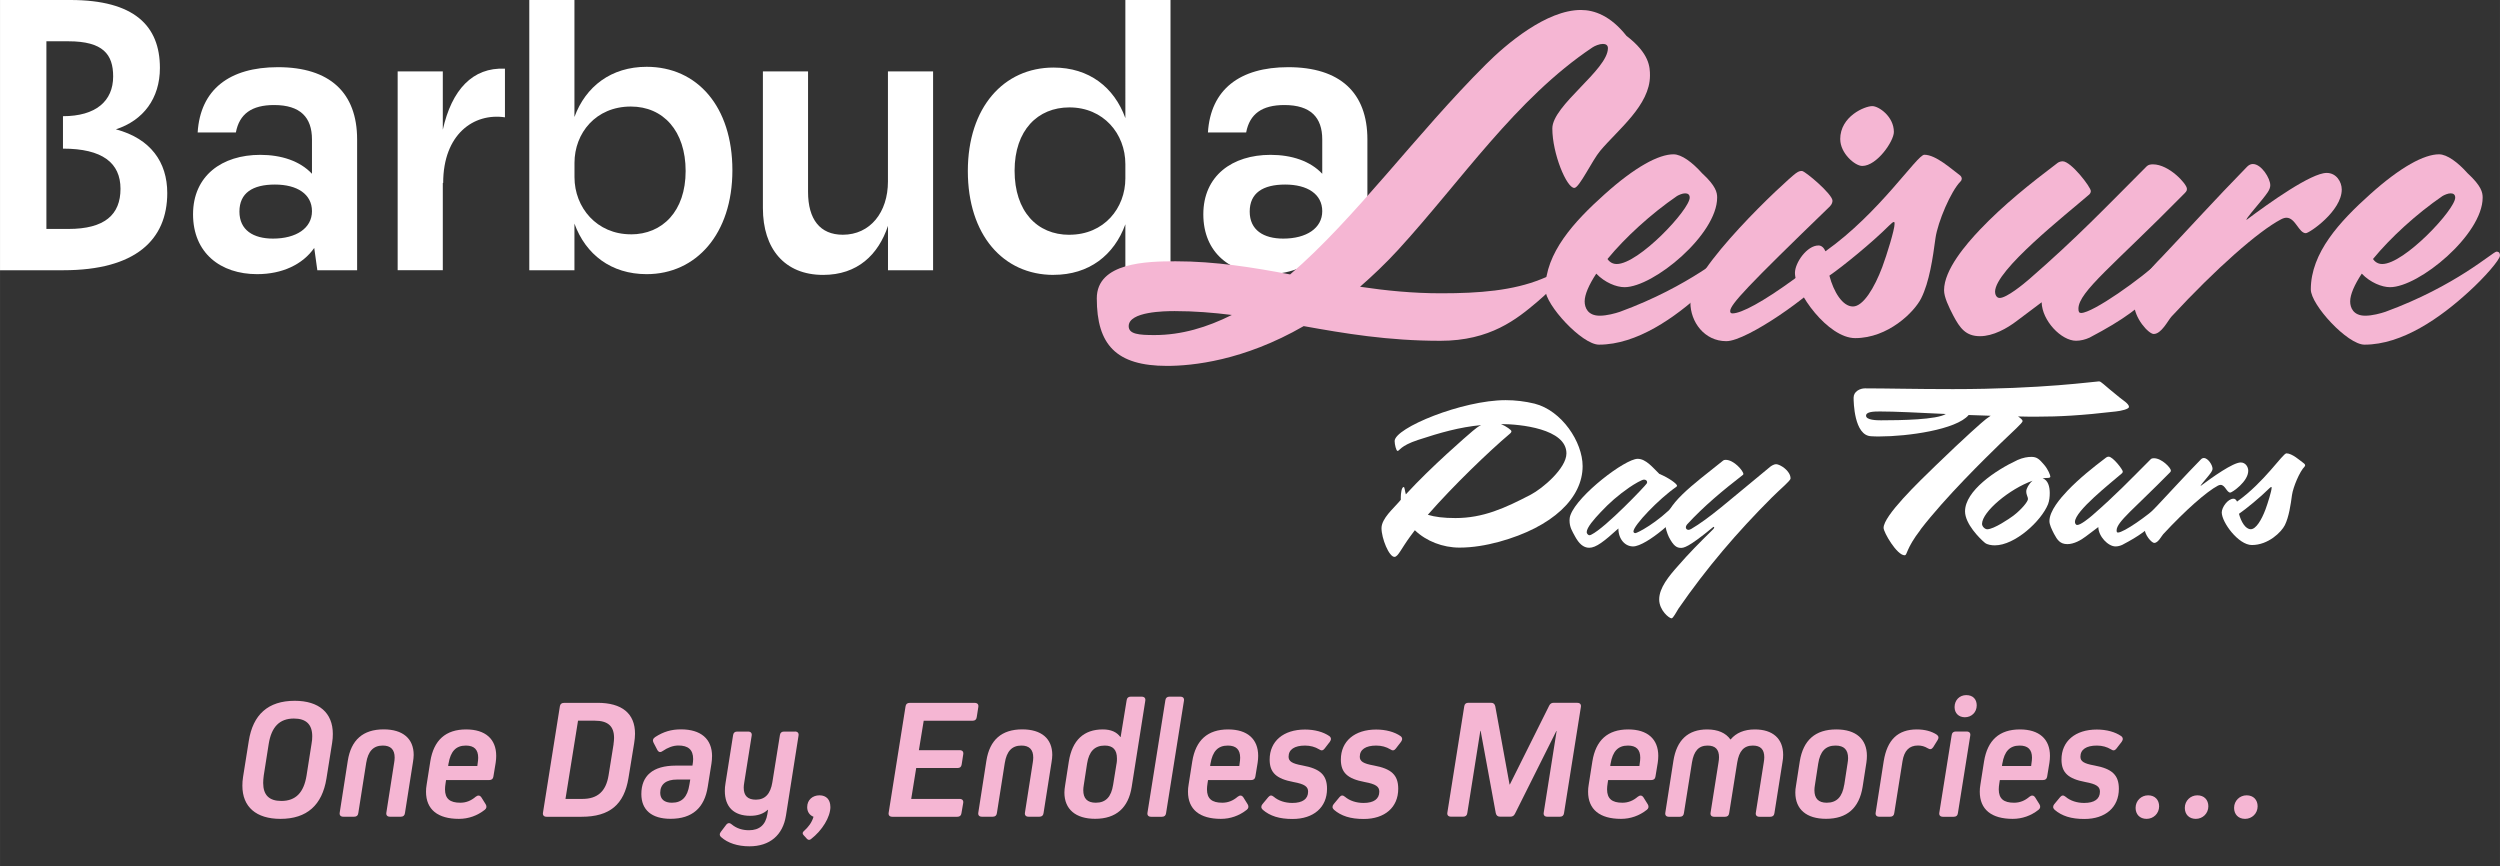 <svg xmlns="http://www.w3.org/2000/svg" id="Layer_1" width="164.48mm" height="57mm" viewBox="0 0 466.25 161.58"><rect x="0" y="0" width="466.25" height="161.58" fill="#333333" stroke="none"/><defs><style>      .cls-1 {        fill: #fff;      }      .cls-2 {        fill: #f5b6d3;      }    </style></defs><g><g><path class="cls-1" d="M0,0h13.11c11.95,0,16.71,4.82,16.71,12.67,0,5.69-3.1,9.79-8.21,11.45,6.48,1.73,9.58,6.12,9.58,11.88,0,8.71-5.9,14.4-19.37,14.4H0V0ZM12.75,42.7c6.77,0,9.72-2.66,9.72-7.49s-3.38-7.49-10.73-7.49v-6.05c6.12,0,9.36-2.81,9.36-7.42,0-4.1-1.87-6.55-8.35-6.55h-4.1v35h4.1Z"></path><path class="cls-1" d="M58.61,46.23c-2.16,3.1-5.98,4.9-10.66,4.9-6.84,0-11.95-3.96-11.95-11.16s5.4-11.09,12.53-11.09c3.96,0,7.42,1.15,9.65,3.53v-6.41c0-4.1-2.16-6.41-7.06-6.41-4.18,0-6.48,1.66-7.13,5.11h-7.13c.5-7.99,5.9-12.17,14.98-12.17,9.65,0,14.76,4.75,14.76,13.47v24.41h-7.42l-.58-4.18ZM50.91,44.5c4.32,0,7.27-1.94,7.27-5.11s-2.74-4.97-6.91-4.97-6.62,1.58-6.62,5.04,2.59,5.04,6.26,5.04Z"></path><path class="cls-1" d="M74.16,13.32h8.42v10.87c1.66-7.42,5.54-11.67,11.59-11.38v9.07c-5.83-.86-11.52,3.17-11.52,12.24h-.07v16.27h-8.42V13.32Z"></path><path class="cls-1" d="M98.71,0h8.42v21.82c2.09-5.69,6.84-9.36,13.47-9.36,9.43,0,15.99,7.42,15.99,19.3s-6.77,19.37-15.99,19.37c-6.62,0-11.38-3.67-13.47-9.43v8.71h-8.42V0ZM117.65,43.71c5.9,0,10.22-4.32,10.22-11.81s-4.18-12.03-10.22-12.03c-6.55,0-10.51,4.97-10.51,10.51v2.66c0,5.69,4.18,10.66,10.51,10.66Z"></path><path class="cls-1" d="M174.03,50.4h-8.42v-8.28c-1.8,5.4-5.69,9.15-12.1,9.15-7.2,0-11.23-4.9-11.23-12.46V13.32h8.42v22.47c0,5.11,2.23,7.99,6.48,7.99,5.11,0,8.42-4.18,8.42-9.94V13.32h8.42v37.08Z"></path><path class="cls-1" d="M196.49,51.27c-9.43,0-15.99-7.49-15.99-19.37s6.7-19.3,15.99-19.3c6.62,0,11.31,3.67,13.39,9.43V0h8.42v50.4h-8.42v-8.57c-2.09,5.76-6.77,9.43-13.39,9.43ZM199.44,43.78c6.48,0,10.44-4.97,10.44-10.51v-2.66c0-5.69-4.1-10.58-10.44-10.58-5.9,0-10.22,4.25-10.22,11.81s4.18,11.95,10.22,11.95Z"></path><path class="cls-1" d="M247.03,46.23c-2.16,3.1-5.98,4.9-10.66,4.9-6.84,0-11.95-3.96-11.95-11.16s5.4-11.09,12.53-11.09c3.96,0,7.42,1.15,9.65,3.53v-6.41c0-4.1-2.16-6.41-7.06-6.41-4.18,0-6.48,1.66-7.13,5.11h-7.13c.5-7.99,5.91-12.17,14.98-12.17,9.65,0,14.76,4.75,14.76,13.47v24.41h-7.42l-.58-4.18ZM239.33,44.5c4.32,0,7.27-1.94,7.27-5.11s-2.74-4.97-6.91-4.97-6.62,1.58-6.62,5.04,2.59,5.04,6.26,5.04Z"></path></g><g><path class="cls-2" d="M219.22,48.73c7.49,0,14.47,1.15,21.39,2.45,12.17-10.44,23.55-26.28,36.51-39.17,3.82-3.82,11.3-10.15,17.71-10.15,2.52,0,5.54,1.08,8.5,4.82,4.32,3.31,4.39,5.83,4.39,7.42,0,5.54-5.98,10.08-9.29,14.04-1.51,1.8-3.89,6.91-4.82,6.91-1.44,0-4.1-6.41-4.1-11.09,0-4.32,10.37-10.94,10.37-14.98,0-.58-.43-.79-.94-.79-.65,0-1.51.36-1.94.65-14.33,9.58-24.48,24.91-36.29,37.8-2.38,2.59-4.75,4.82-7.06,6.84,4.83.72,9.79,1.22,15.12,1.22,7.13,0,13.39-.5,18.72-2.66,2.95-1.15,3.67-2.02,4.18-2.02.22,0,.29.07.29.22,0,.79-1.73,3.02-5.18,5.98-3.89,3.31-8.86,7.34-18.15,7.34-9.79,0-17.86-1.37-25.49-2.74-11.23,6.48-20.81,7.42-25.49,7.42-9.5,0-13.1-3.96-13.1-12.6,0-6.7,9.36-6.91,14.69-6.91ZM229.73,58.74c-3.46-.43-6.98-.72-10.66-.72-1.8,0-8.57.07-8.57,2.81,0,1.51,1.94,1.66,4.82,1.66,5.04,0,9.79-1.44,14.4-3.74Z"></path><path class="cls-2" d="M297.7,51.04c-1.37,2.09-2.16,3.89-2.16,5.18,0,1.15.58,2.66,2.81,2.66,1.3,0,2.88-.43,3.74-.72,13.18-4.82,20.09-11.23,20.74-11.23.58,0,.65.43.65.72,0,.79-2.88,4.1-5.83,6.77-5.26,4.82-12.38,9.86-19.44,9.86-3.17,0-10.01-7.42-10.01-10.3,0-6.84,5.4-12.67,11.02-17.71,5.76-5.18,10.15-7.49,12.89-7.49,1.51,0,3.53,1.51,5.33,3.53,2.59,2.38,2.81,3.6,2.81,4.54,0,6.91-11.88,16.71-17.28,16.71-1.51,0-3.67-.86-5.26-2.52ZM299.79,48.3c.58.86,1.37.94,1.73.94,4.1,0,13.61-10.15,13.61-12.39,0-.58-.36-.79-.86-.79s-1.15.29-1.51.5c-4.82,3.31-9.65,7.71-12.96,11.74Z"></path><path class="cls-2" d="M315.26,56.44c0-6.26,17.79-22.75,19.66-24.12.58-.43.86-.43,1.15-.43.58,0,5.69,4.32,5.69,5.54,0,.22-.07.65-.5,1.08-15.34,14.83-18.58,18.29-18.58,19.51,0,.22.07.43.43.43,1.66,0,5.69-2.16,11.52-6.41,1.58-1.15,4.1-3.53,4.9-3.53.72,0,1.44,1.73,1.44,2.09,0,.5-.43.94-.58,1.15-2.23,3.1-14.55,11.88-18.43,11.88-4.1,0-6.7-3.6-6.7-7.2ZM343.2,25.98c0-4.32,4.61-6.19,5.98-6.19,1.22,0,4.03,1.94,4.03,4.82,0,1.73-3.17,6.34-5.9,6.34-1.37,0-4.1-2.38-4.1-4.97Z"></path><path class="cls-2" d="M340.46,46.86c10.15-7.2,17.07-18,18.43-18,2.16,0,5.04,2.66,6.62,3.82.22.14.36.43.36.65,0,.14-.07.36-.22.5-1.8,1.8-4.25,7.56-4.68,10.58-.5,3.74-1.15,8.21-2.67,11.23-1.3,2.59-6.19,7.42-12.31,7.42-5.04,0-11.23-8.5-11.23-12.17,0-1.87,2.23-5.11,4.39-5.11.58,0,1.01.43,1.3,1.08ZM341.18,51.4c.79,3.02,2.45,5.76,4.39,5.76s4.03-3.53,5.47-7.34c.86-2.3,2.3-6.98,2.3-8.06,0-.22,0-.36-.14-.36s-.43.22-.86.65c-3.17,3.17-8.64,7.63-11.16,9.36Z"></path><path class="cls-2" d="M380.79,56.36l-4.61,3.46c-1.87,1.44-4.46,2.88-6.91,2.88-2.66,0-3.74-1.51-4.97-3.82-.86-1.66-1.73-3.46-1.73-4.75,0-3.82,4.1-8.57,6.7-11.31,4.39-4.61,9.36-8.57,14.4-12.38.14-.14.58-.36,1.01-.36,1.58,0,5.26,4.82,5.26,5.54,0,.22-.07.43-.29.65-4.32,3.74-17.57,14.11-17.57,18.15,0,.43.22,1.15.86,1.15,1.3,0,4.46-2.59,5.54-3.53,8.86-7.7,14.33-13.46,21.89-21.03.29-.29.72-.36,1.15-.36,3.02,0,6.34,3.67,6.34,4.54,0,.29,0,.43-.43.86-13.18,13.39-19.8,18.36-19.8,21.53,0,.58.14.79.5.79,2.16,0,11.16-6.34,15.12-10.08.5-.43.72-.58,1.15-.58.5,0,1.51,1.15,1.51,2.16s-1.51,2.52-2.38,3.31c-4.9,4.39-7.13,6.26-13.83,9.79-.79.36-1.66.58-2.52.58-2.74,0-6.34-3.74-6.41-7.2Z"></path><path class="cls-2" d="M397.99,56.51c0-3.24,3.02-6.34,5.26-8.64,5.18-5.47,9.65-10.44,15.84-16.78.36-.36.72-.5,1.08-.5,1.58,0,3.24,2.66,3.24,3.96,0,.86-.72,1.66-1.44,2.59-1.51,1.87-3.02,3.53-3.02,3.89,4.32-3.24,12.1-8.78,14.98-8.78,1.8,0,2.81,1.66,2.81,3.1,0,4.03-6.05,8.14-6.7,8.14-1.3,0-1.94-2.88-3.6-2.88-.29,0-.58.07-1.01.29-4.25,2.23-12.1,9.14-20.45,18.15-.65.72-1.87,3.24-3.31,3.24-.94,0-3.67-2.95-3.67-5.76Z"></path><path class="cls-2" d="M440.47,51.04c-1.37,2.09-2.16,3.89-2.16,5.18,0,1.15.58,2.66,2.81,2.66,1.3,0,2.88-.43,3.74-.72,13.18-4.82,20.09-11.23,20.74-11.23.58,0,.65.43.65.72,0,.79-2.88,4.1-5.83,6.77-5.26,4.82-12.38,9.86-19.44,9.86-3.17,0-10.01-7.42-10.01-10.3,0-6.84,5.4-12.67,11.02-17.71,5.76-5.18,10.15-7.49,12.89-7.49,1.51,0,3.53,1.51,5.33,3.53,2.59,2.38,2.81,3.6,2.81,4.54,0,6.91-11.88,16.71-17.28,16.71-1.51,0-3.67-.86-5.26-2.52ZM442.56,48.3c.58.86,1.37.94,1.73.94,4.1,0,13.61-10.15,13.61-12.39,0-.58-.36-.79-.86-.79s-1.15.29-1.51.5c-4.82,3.31-9.65,7.71-12.96,11.74Z"></path></g><g><path class="cls-1" d="M261.25,93.2v-.5c0-.61.14-1.87.54-1.87.18,0,.18.58.4,1.37,4.68-5.11,11.34-10.87,12.49-11.84.54-.47,1.04-.83,1.55-1.08-4.1.4-7.59,1.4-11.77,2.77-3.38,1.12-3.42,2.05-3.82,2.05-.25,0-.54-1.22-.54-1.84,0-2.45,12.63-7.63,20.7-7.63,1.8,0,3.64.22,5.4.65,5.08,1.29,8.96,7.16,8.96,11.66,0,5.9-5.51,11.34-15.59,14.11-2.41.65-4.9,1.08-7.38,1.08-3.1,0-6.19-1.19-8.32-3.24l-.86,1.15c-1.69,2.3-2.27,3.82-2.95,3.82-1.01,0-2.41-3.46-2.41-5.36,0-1.8,2.3-3.74,3.17-4.79l.43-.5ZM279.94,79.09c1.01.43,1.94,1.12,1.94,1.33,0,.14-.07.29-.29.47-3.92,3.31-10.58,9.72-15.3,15.12,1.3.4,2.95.61,5.15.61,5.15,0,9.21-1.84,14.04-4.36,2.16-1.12,6.66-4.9,6.66-7.7,0-4.61-8.67-5.47-12.2-5.47Z"></path><path class="cls-1" d="M293.76,100.07c-.54-1.01-1.04-1.73-1.04-3.02,0-.29.04-.65.18-1.01,1.37-3.74,10.19-10.47,12.53-10.47,1.55,0,2.84,1.66,4.03,2.81,1.84.76,3.31,1.87,3.31,2.2,0,.11-.11.18-.14.22-3.28,2.27-7.99,7.2-7.99,8.31,0,.18.14.32.36.32.32,0,4.07-1.87,7.52-5.51.07-.07.14-.14.32-.14.47,0,.76.83.76,1.08,0,1.26-6.55,7.05-9.03,7.05-1.51,0-2.74-1.37-2.74-3.35-2.66,2.41-4.17,3.6-5.44,3.6-1.12,0-1.94-.83-2.63-2.09ZM296.43,99.82c.11,0,.22-.04.36-.11,2.66-1.3,10.15-9.18,10.33-9.54.04-.07.07-.18.07-.25,0-.25-.22-.47-.58-.47-.4,0-1.76.79-2.77,1.48-2.12,1.48-3.67,2.84-5.33,4.61-1.19,1.26-2.59,2.84-2.59,3.71,0,.29.32.58.5.58Z"></path><path class="cls-1" d="M315.33,98.7c3.56-2.09,6.77-5.04,14.83-11.66.18-.14.68-.47,1.08-.47.72,0,2.7,1.22,2.7,2.66,0,.43-1.84,1.91-3.49,3.56-6.51,6.51-12.17,13.14-17.42,20.73-.36.54-.97,1.8-1.29,1.8-.43,0-2.3-1.48-2.3-3.53,0-2.16,1.83-4.36,3.46-6.19,2.16-2.48,3.92-4.25,6.62-6.91.11-.11.18-.25.18-.32s-.04-.11-.07-.11c-.07,0-.18.07-.25.14-4.57,3.78-5.4,3.78-5.9,3.78-.76,0-1.37-.36-2.23-2.02-.32-.65-.68-1.8-.68-2.41,0-3.67,4.93-7.16,10.83-11.88.11-.07.25-.11.43-.11,1.58,0,3.31,2.09,3.31,2.63,0,.07-.04.18-.14.22-3.67,2.84-7.24,5.8-10.37,9.21-.14.18-.22.36-.22.5,0,.29.18.5.5.5.11,0,.25-.04.43-.14Z"></path><path class="cls-1" d="M358.2,98.77c-2.81,3.64-2.45,4.79-2.99,4.79-1.44,0-3.92-4.28-3.92-5.11,0-2.27,6.51-8.53,9.79-11.7,5.51-5.33,8.67-8.1,9.32-8.6.29-.22.58-.43.86-.61l-4.1-.14c-2.3,2.74-11.38,4-16.63,4-.5,0-1.04,0-1.55-.04-3.2-.11-3.28-6.44-3.28-7.2,0-1.15,1.19-1.73,2.12-1.73,4.1,0,9.29.14,16.41.14,16.77,0,26.49-1.44,27.21-1.44.47,0,.65.43,3.89,3.02.47.4,1.73,1.15,1.73,1.73,0,.43-1.51.76-2.45.86-6.51.76-10.62.97-14.72.97-1.12,0-2.3,0-3.53-.04.5.32.86.65.86.86,0,.36-1.73,1.84-4.17,4.21-2.88,2.81-10.15,9.9-14.87,16.02ZM362.92,77.21c-5.04-.25-9.61-.47-12.31-.47-1.15,0-2.59.04-2.59.79,0,.83,2.02.86,2.77.86,3.67,0,10.47-.11,12.13-1.19Z"></path><path class="cls-1" d="M376.2,85.82c1.12-.5,2.02-.61,2.66-.61,1.04,0,1.48.43,2.38,1.48.76.9,1.15,1.94,1.15,2.2,0,.22-.29.25-.65.25-.25,0-.5.04-.79.07,1.01.32,1.33,1.55,1.33,2.74,0,.68-.07,1.44-.32,2.09-1.26,3.13-6.16,7.67-9.93,7.67-.58,0-1.4-.11-1.84-.47-1.01-.83-3.71-3.56-3.71-5.87,0-3.82,5.69-7.67,9.72-9.54ZM379.04,89.67c-4.25,1.51-9.36,5.76-9.39,8.03,0,.5.54,1.01.97,1.01,1.22,0,4.14-1.98,4.86-2.52,1.51-1.15,2.74-2.63,2.74-3.13,0-.4-.32-.72-.32-1.44,0-.47.47-1.37,1.15-1.94Z"></path><path class="cls-1" d="M391.32,98.31l-2.3,1.73c-.94.72-2.23,1.44-3.46,1.44-1.33,0-1.87-.76-2.48-1.91-.43-.83-.86-1.73-.86-2.38,0-1.91,2.05-4.28,3.35-5.65,2.2-2.3,4.68-4.28,7.2-6.19.07-.07.29-.18.5-.18.79,0,2.63,2.41,2.63,2.77,0,.11-.04.22-.14.32-2.16,1.87-8.78,7.05-8.78,9.07,0,.22.11.58.43.58.65,0,2.23-1.3,2.77-1.76,4.43-3.85,7.16-6.73,10.94-10.51.14-.14.36-.18.58-.18,1.51,0,3.17,1.84,3.17,2.27,0,.14,0,.22-.22.43-6.59,6.7-9.9,9.18-9.9,10.76,0,.29.07.4.25.4,1.08,0,5.58-3.17,7.56-5.04.25-.22.36-.29.58-.29.25,0,.76.58.76,1.08s-.76,1.26-1.19,1.66c-2.45,2.2-3.56,3.13-6.91,4.89-.4.18-.83.29-1.26.29-1.37,0-3.17-1.87-3.2-3.6Z"></path><path class="cls-1" d="M399.93,98.38c0-1.62,1.51-3.17,2.63-4.32,2.59-2.74,4.82-5.22,7.92-8.39.18-.18.36-.25.54-.25.79,0,1.62,1.33,1.62,1.98,0,.43-.36.83-.72,1.3-.76.94-1.51,1.76-1.51,1.94,2.16-1.62,6.05-4.39,7.49-4.39.9,0,1.4.83,1.4,1.55,0,2.02-3.02,4.07-3.35,4.07-.65,0-.97-1.44-1.8-1.44-.14,0-.29.04-.5.14-2.12,1.12-6.05,4.57-10.22,9.07-.32.36-.94,1.62-1.66,1.62-.47,0-1.84-1.48-1.84-2.88Z"></path><path class="cls-1" d="M417.21,93.55c5.08-3.6,8.53-9,9.21-9,1.08,0,2.52,1.33,3.31,1.91.11.07.18.22.18.32,0,.07-.04.18-.11.25-.9.9-2.12,3.78-2.34,5.29-.25,1.87-.58,4.1-1.33,5.62-.65,1.3-3.09,3.71-6.15,3.71-2.52,0-5.62-4.25-5.62-6.08,0-.94,1.12-2.56,2.2-2.56.29,0,.5.22.65.54ZM417.57,95.82c.4,1.51,1.22,2.88,2.2,2.88s2.02-1.76,2.74-3.67c.43-1.15,1.15-3.49,1.15-4.03,0-.11,0-.18-.07-.18s-.22.11-.43.32c-1.58,1.58-4.32,3.82-5.58,4.68Z"></path></g></g><g><path class="cls-2" d="M46.39,138.22c.77-4.96,3.62-7.52,8.58-7.52,4.51,0,7.1,2.24,7.1,6.18,0,.51-.03,1.09-.13,1.66l-1.06,6.66c-.8,4.96-3.65,7.52-8.58,7.52-4.54,0-7.1-2.24-7.1-6.18,0-.51.03-1.09.13-1.66l1.06-6.66ZM49.18,144.68c-.06.48-.1.93-.1,1.34,0,2.27,1.12,3.36,3.39,3.36,2.69,0,4.19-1.57,4.7-4.74l.93-5.92c.1-.51.13-.96.13-1.41,0-2.21-1.15-3.3-3.42-3.3-2.69,0-4.19,1.57-4.7,4.74l-.93,5.92Z"></path><path class="cls-2" d="M73.5,142.31c.06-.38.1-.7.1-1.02,0-1.5-.74-2.24-2.21-2.24-1.76,0-2.75,1.06-3.1,3.26l-1.47,9.34c-.06.45-.32.67-.77.67h-2.02c-.51,0-.77-.29-.67-.8l1.5-9.63c.61-3.9,2.85-5.86,6.69-5.86,3.55,0,5.6,1.7,5.6,4.77,0,.42-.06.86-.13,1.31l-1.5,9.54c-.06.45-.32.67-.77.67h-2.02c-.51,0-.77-.29-.67-.8l1.44-9.22Z"></path><path class="cls-2" d="M92.54,140.97c0,.38-.03.83-.1,1.28l-.42,2.56c-.06.45-.32.67-.77.67h-8.06l-.1.64c-.06.38-.1.77-.1,1.09,0,1.76.93,2.5,2.85,2.5,1.09,0,2.02-.38,2.88-1.12.42-.32.77-.29,1.06.13l.8,1.28c.22.38.19.74-.16,1.02-1.41,1.12-3.07,1.7-4.83,1.7-3.94,0-6.14-1.73-6.14-5.06,0-.42.03-.86.13-1.41l.67-4.26c.64-3.94,2.85-5.95,6.69-5.95,3.58,0,5.6,1.79,5.6,4.93ZM83.64,142.41l-.06.45h5.44l.06-.48c.06-.38.1-.74.1-1.06,0-1.54-.77-2.27-2.3-2.27-1.86,0-2.85,1.09-3.23,3.36Z"></path><path class="cls-2" d="M111.45,131.08c4.54,0,6.98,1.98,6.98,5.76,0,.54-.06,1.15-.16,1.76l-1.06,6.5c-.8,4.93-3.49,7.23-8.74,7.23h-6.53c-.51,0-.77-.29-.67-.8l3.14-19.77c.06-.45.32-.67.77-.67h6.27ZM114.42,138.79c.06-.42.1-.83.1-1.18,0-2.18-1.15-3.2-3.58-3.2h-3.14l-2.34,14.59h3.14c2.85,0,4.42-1.41,4.9-4.42l.93-5.79Z"></path><path class="cls-2" d="M132.79,141.07c0,.42-.03.86-.1,1.31l-.7,4.38c-.61,3.9-2.88,5.95-6.94,5.95-3.52,0-5.44-1.66-5.44-4.61,0-3.42,2.14-5.31,6.43-5.31h3.1c.1-.58.13-.9.13-1.22,0-1.76-.93-2.53-2.75-2.53-1.02,0-2.05.42-2.91,1.02-.42.32-.77.26-1.02-.19l-.7-1.34c-.22-.42-.13-.77.29-1.06,1.57-1.02,3.04-1.44,4.83-1.44,3.68,0,5.79,1.76,5.79,5.02ZM128.57,146.35l.16-.96h-2.5c-1.98,0-3.1.86-3.1,2.46,0,1.22.8,1.86,2.18,1.86,1.89,0,2.91-1.09,3.26-3.36Z"></path><path class="cls-2" d="M148.25,136.43c.51,0,.77.29.67.8l-2.34,14.88c-.58,3.65-3.01,5.73-6.82,5.73-2.18,0-4.03-.61-5.25-1.7-.35-.29-.35-.67-.06-1.02l.99-1.31c.32-.38.67-.38,1.02-.06.93.77,2.02,1.09,3.23,1.09,1.95,0,3.1-1.02,3.42-2.98l.13-.83h-.06c-.83.77-1.92,1.12-3.26,1.12-3.07,0-4.74-1.66-4.74-4.64,0-.45.03-.96.13-1.47l1.41-8.93c.06-.45.32-.67.77-.67h2.02c.51,0,.77.29.67.8l-1.38,8.7c-.06.35-.1.67-.1.96,0,1.54.77,2.24,2.27,2.24,1.73,0,2.72-1.09,3.07-3.23l1.41-8.8c.06-.45.32-.67.77-.67h2.02Z"></path><path class="cls-2" d="M154.87,150.47c0,1.92-1.54,4.42-3.62,6.02-.26.22-.54.19-.77-.06l-.61-.67c-.26-.26-.22-.54.06-.77.83-.74,1.47-1.57,1.79-2.66-.74-.29-1.18-.93-1.18-1.79,0-1.38,1.02-2.21,2.3-2.21s2.02.83,2.02,2.14Z"></path><path class="cls-2" d="M178.97,139.91c.51,0,.77.29.67.8l-.29,1.86c-.06.45-.32.67-.77.67h-7.71l-.93,5.76h9.02c.51,0,.77.29.67.8l-.32,1.86c-.06.45-.32.67-.77.67h-12.13c-.51,0-.77-.29-.67-.8l3.14-19.77c.06-.45.32-.67.77-.67h12.13c.51,0,.77.29.67.8l-.29,1.86c-.06.45-.32.67-.77.67h-9.12l-.9,5.5h7.58Z"></path><path class="cls-2" d="M192.6,142.31c.06-.38.1-.7.1-1.02,0-1.5-.74-2.24-2.21-2.24-1.76,0-2.75,1.06-3.1,3.26l-1.47,9.34c-.06.45-.32.67-.77.67h-2.02c-.51,0-.77-.29-.67-.8l1.5-9.63c.61-3.9,2.85-5.86,6.69-5.86,3.55,0,5.6,1.7,5.6,4.77,0,.42-.06.86-.13,1.31l-1.5,9.54c-.06.45-.32.67-.77.67h-2.02c-.51,0-.77-.29-.67-.8l1.44-9.22Z"></path><path class="cls-2" d="M212.92,129.93c.51,0,.77.29.67.8l-2.53,16.03c-.61,3.9-2.91,5.95-6.82,5.95-3.65,0-5.73-1.79-5.73-4.9,0-.42.06-.86.13-1.31l.7-4.51c.64-3.94,2.78-5.95,6.34-5.95,1.5,0,2.59.48,3.26,1.41h.06l1.12-6.85c.06-.45.32-.67.77-.67h2.02ZM208.25,142.38c.06-.32.06-.64.06-.93,0-1.6-.74-2.4-2.27-2.4-1.89,0-2.94,1.09-3.3,3.36l-.61,3.97c-.06.35-.1.7-.1.99,0,1.57.77,2.34,2.34,2.34,1.86,0,2.88-1.09,3.23-3.36l.64-3.97Z"></path><path class="cls-2" d="M214.68,152.33c-.51,0-.77-.29-.67-.8l3.33-20.93c.06-.45.32-.67.77-.67h2.02c.51,0,.77.29.67.8l-3.33,20.93c-.06.45-.32.67-.77.67h-2.02Z"></path><path class="cls-2" d="M234.65,140.97c0,.38-.03.83-.1,1.28l-.42,2.56c-.06.45-.32.67-.77.67h-8.06l-.1.64c-.06.38-.1.77-.1,1.09,0,1.76.93,2.5,2.85,2.5,1.09,0,2.02-.38,2.88-1.12.42-.32.77-.29,1.06.13l.8,1.28c.22.38.19.74-.16,1.02-1.41,1.12-3.07,1.7-4.83,1.7-3.94,0-6.14-1.73-6.14-5.06,0-.42.03-.86.13-1.41l.67-4.26c.64-3.94,2.85-5.95,6.69-5.95,3.58,0,5.6,1.79,5.6,4.93ZM225.75,142.41l-.06.45h5.44l.06-.48c.06-.38.1-.74.1-1.06,0-1.54-.77-2.27-2.3-2.27-1.86,0-2.85,1.09-3.23,3.36Z"></path><path class="cls-2" d="M235.48,150.99c-.32-.29-.32-.67-.03-1.02l1.09-1.31c.32-.38.64-.38,1.02-.06.86.74,2.11,1.15,3.46,1.15,1.92,0,2.94-.74,2.94-2.11,0-.93-.64-1.41-2.72-1.79-3.23-.61-4.45-1.76-4.45-4.19,0-3.42,2.56-5.6,6.59-5.6,1.82,0,3.42.45,4.54,1.22.38.29.38.67.1,1.06l-.99,1.28c-.29.38-.61.42-1.02.13-.74-.45-1.63-.7-2.62-.7-1.98,0-3.07.74-3.07,2.08,0,.86.64,1.28,2.59,1.63,3.33.61,4.58,1.79,4.58,4.35,0,3.46-2.5,5.63-6.43,5.63-2.46,0-4.19-.54-5.57-1.73Z"></path><path class="cls-2" d="M248.76,150.99c-.32-.29-.32-.67-.03-1.02l1.09-1.31c.32-.38.64-.38,1.02-.06.86.74,2.11,1.15,3.46,1.15,1.92,0,2.94-.74,2.94-2.11,0-.93-.64-1.41-2.72-1.79-3.23-.61-4.45-1.76-4.45-4.19,0-3.42,2.56-5.6,6.59-5.6,1.82,0,3.42.45,4.54,1.22.38.29.38.67.1,1.06l-.99,1.28c-.29.38-.61.42-1.02.13-.74-.45-1.63-.7-2.62-.7-1.98,0-3.07.74-3.07,2.08,0,.86.64,1.28,2.59,1.63,3.33.61,4.58,1.79,4.58,4.35,0,3.46-2.5,5.63-6.43,5.63-2.46,0-4.19-.54-5.57-1.73Z"></path><path class="cls-2" d="M294.16,131.08c.51,0,.77.29.67.8l-3.14,19.77c-.06.45-.32.67-.77.67h-2.34c-.51,0-.77-.29-.67-.8l2.4-15.17h-.06l-7.71,15.42c-.19.38-.45.54-.86.54h-1.92c-.45,0-.7-.22-.8-.67l-2.82-15.33h-.06l-2.43,15.33c-.06.45-.32.67-.77.67h-2.27c-.51,0-.77-.29-.67-.8l3.14-19.77c.06-.45.32-.67.77-.67h4.22c.45,0,.7.22.8.67l2.66,14.56h.06l7.33-14.69c.19-.38.45-.54.86-.54h4.38Z"></path><path class="cls-2" d="M309.27,140.97c0,.38-.03.83-.1,1.28l-.42,2.56c-.06.45-.32.67-.77.67h-8.06l-.1.64c-.06.38-.1.77-.1,1.09,0,1.76.93,2.5,2.85,2.5,1.09,0,2.02-.38,2.88-1.12.42-.32.77-.29,1.06.13l.8,1.28c.22.38.19.74-.16,1.02-1.41,1.12-3.07,1.7-4.83,1.7-3.94,0-6.14-1.73-6.14-5.06,0-.42.03-.86.13-1.41l.67-4.26c.64-3.94,2.85-5.95,6.69-5.95,3.58,0,5.6,1.79,5.6,4.93ZM300.37,142.41l-.06.45h5.44l.06-.48c.06-.38.1-.74.1-1.06,0-1.54-.77-2.27-2.3-2.27-1.86,0-2.85,1.09-3.23,3.36Z"></path><path class="cls-2" d="M332.56,140.78c0,.42-.03.9-.13,1.38l-1.5,9.5c-.06.45-.32.67-.77.67h-2.02c-.51,0-.77-.29-.67-.8l1.47-9.31c.06-.35.1-.7.1-.99,0-1.47-.7-2.18-2.14-2.18-1.66,0-2.56,1.02-2.91,3.17l-1.5,9.44c-.06.45-.32.67-.77.67h-2.02c-.51,0-.77-.29-.67-.8l1.47-9.31c.06-.35.1-.7.1-.99,0-1.47-.7-2.18-2.14-2.18-1.66,0-2.56,1.02-2.91,3.17l-1.5,9.44c-.06.45-.32.67-.77.67h-2.02c-.51,0-.77-.29-.67-.8l1.5-9.63c.61-3.87,2.72-5.86,6.3-5.86,2.02,0,3.49.67,4.32,1.86h.06c1.02-1.22,2.53-1.86,4.51-1.86,3.36,0,5.28,1.73,5.28,4.74Z"></path><path class="cls-2" d="M348.18,140.97c0,.38-.03.83-.1,1.28l-.7,4.51c-.64,3.94-2.91,5.95-6.82,5.95-3.65,0-5.73-1.76-5.73-4.9,0-.42.03-.77.13-1.31l.7-4.51c.64-3.94,2.88-5.95,6.82-5.95,3.65,0,5.7,1.79,5.7,4.93ZM343.96,146.35l.61-3.97c.06-.35.1-.7.1-.99,0-1.57-.77-2.34-2.34-2.34-1.86,0-2.88,1.09-3.23,3.36l-.61,3.97c-.06.35-.1.7-.1.99,0,1.57.77,2.34,2.3,2.34,1.86,0,2.91-1.09,3.26-3.36Z"></path><path class="cls-2" d="M351.32,141.93c.64-3.94,2.62-5.89,6.18-5.89,1.47,0,2.75.35,3.68.96.38.26.45.61.19,1.02l-.83,1.34c-.29.42-.61.45-1.02.19-.58-.35-1.15-.51-1.82-.51-1.63,0-2.56.96-2.88,2.91l-1.54,9.7c-.06.45-.32.67-.77.67h-2.02c-.51,0-.77-.29-.67-.8l1.5-9.6Z"></path><path class="cls-2" d="M362.36,152.33c-.51,0-.77-.29-.67-.8l2.3-14.43c.06-.45.32-.67.77-.67h2.02c.51,0,.77.29.67.8l-2.3,14.43c-.06.45-.32.67-.77.67h-2.02ZM364.53,131.88c0-1.31.93-2.24,2.18-2.24s1.95.77,1.95,1.92c0,1.31-.99,2.21-2.21,2.21-1.15,0-1.92-.77-1.92-1.89Z"></path><path class="cls-2" d="M382.32,140.97c0,.38-.03.83-.1,1.28l-.42,2.56c-.06.45-.32.67-.77.67h-8.06l-.1.64c-.06.38-.1.77-.1,1.09,0,1.76.93,2.5,2.85,2.5,1.09,0,2.02-.38,2.88-1.12.42-.32.77-.29,1.06.13l.8,1.28c.22.38.19.74-.16,1.02-1.41,1.12-3.07,1.7-4.83,1.7-3.94,0-6.14-1.73-6.14-5.06,0-.42.03-.86.13-1.41l.67-4.26c.64-3.94,2.85-5.95,6.69-5.95,3.58,0,5.6,1.79,5.6,4.93ZM373.43,142.41l-.06.45h5.44l.06-.48c.06-.38.1-.74.1-1.06,0-1.54-.77-2.27-2.3-2.27-1.86,0-2.85,1.09-3.23,3.36Z"></path><path class="cls-2" d="M383.16,150.99c-.32-.29-.32-.67-.03-1.02l1.09-1.31c.32-.38.64-.38,1.02-.06.86.74,2.11,1.15,3.46,1.15,1.92,0,2.94-.74,2.94-2.11,0-.93-.64-1.41-2.72-1.79-3.23-.61-4.45-1.76-4.45-4.19,0-3.42,2.56-5.6,6.59-5.6,1.82,0,3.42.45,4.54,1.22.38.29.38.67.1,1.06l-.99,1.28c-.29.38-.61.42-1.02.13-.74-.45-1.63-.7-2.62-.7-1.98,0-3.07.74-3.07,2.08,0,.86.64,1.28,2.59,1.63,3.33.61,4.58,1.79,4.58,4.35,0,3.46-2.5,5.63-6.43,5.63-2.46,0-4.19-.54-5.57-1.73Z"></path><path class="cls-2" d="M398.29,150.67c0-1.34,1.06-2.34,2.34-2.34s2.05.86,2.05,2.05c0,1.34-1.06,2.34-2.34,2.34s-2.05-.86-2.05-2.05ZM407.47,150.67c0-1.34,1.06-2.34,2.34-2.34s2.05.86,2.05,2.05c0,1.34-1.06,2.34-2.34,2.34s-2.05-.86-2.05-2.05ZM416.66,150.67c0-1.34,1.06-2.34,2.34-2.34s2.05.86,2.05,2.05c0,1.34-1.06,2.34-2.34,2.34s-2.05-.86-2.05-2.05Z"></path></g></svg>